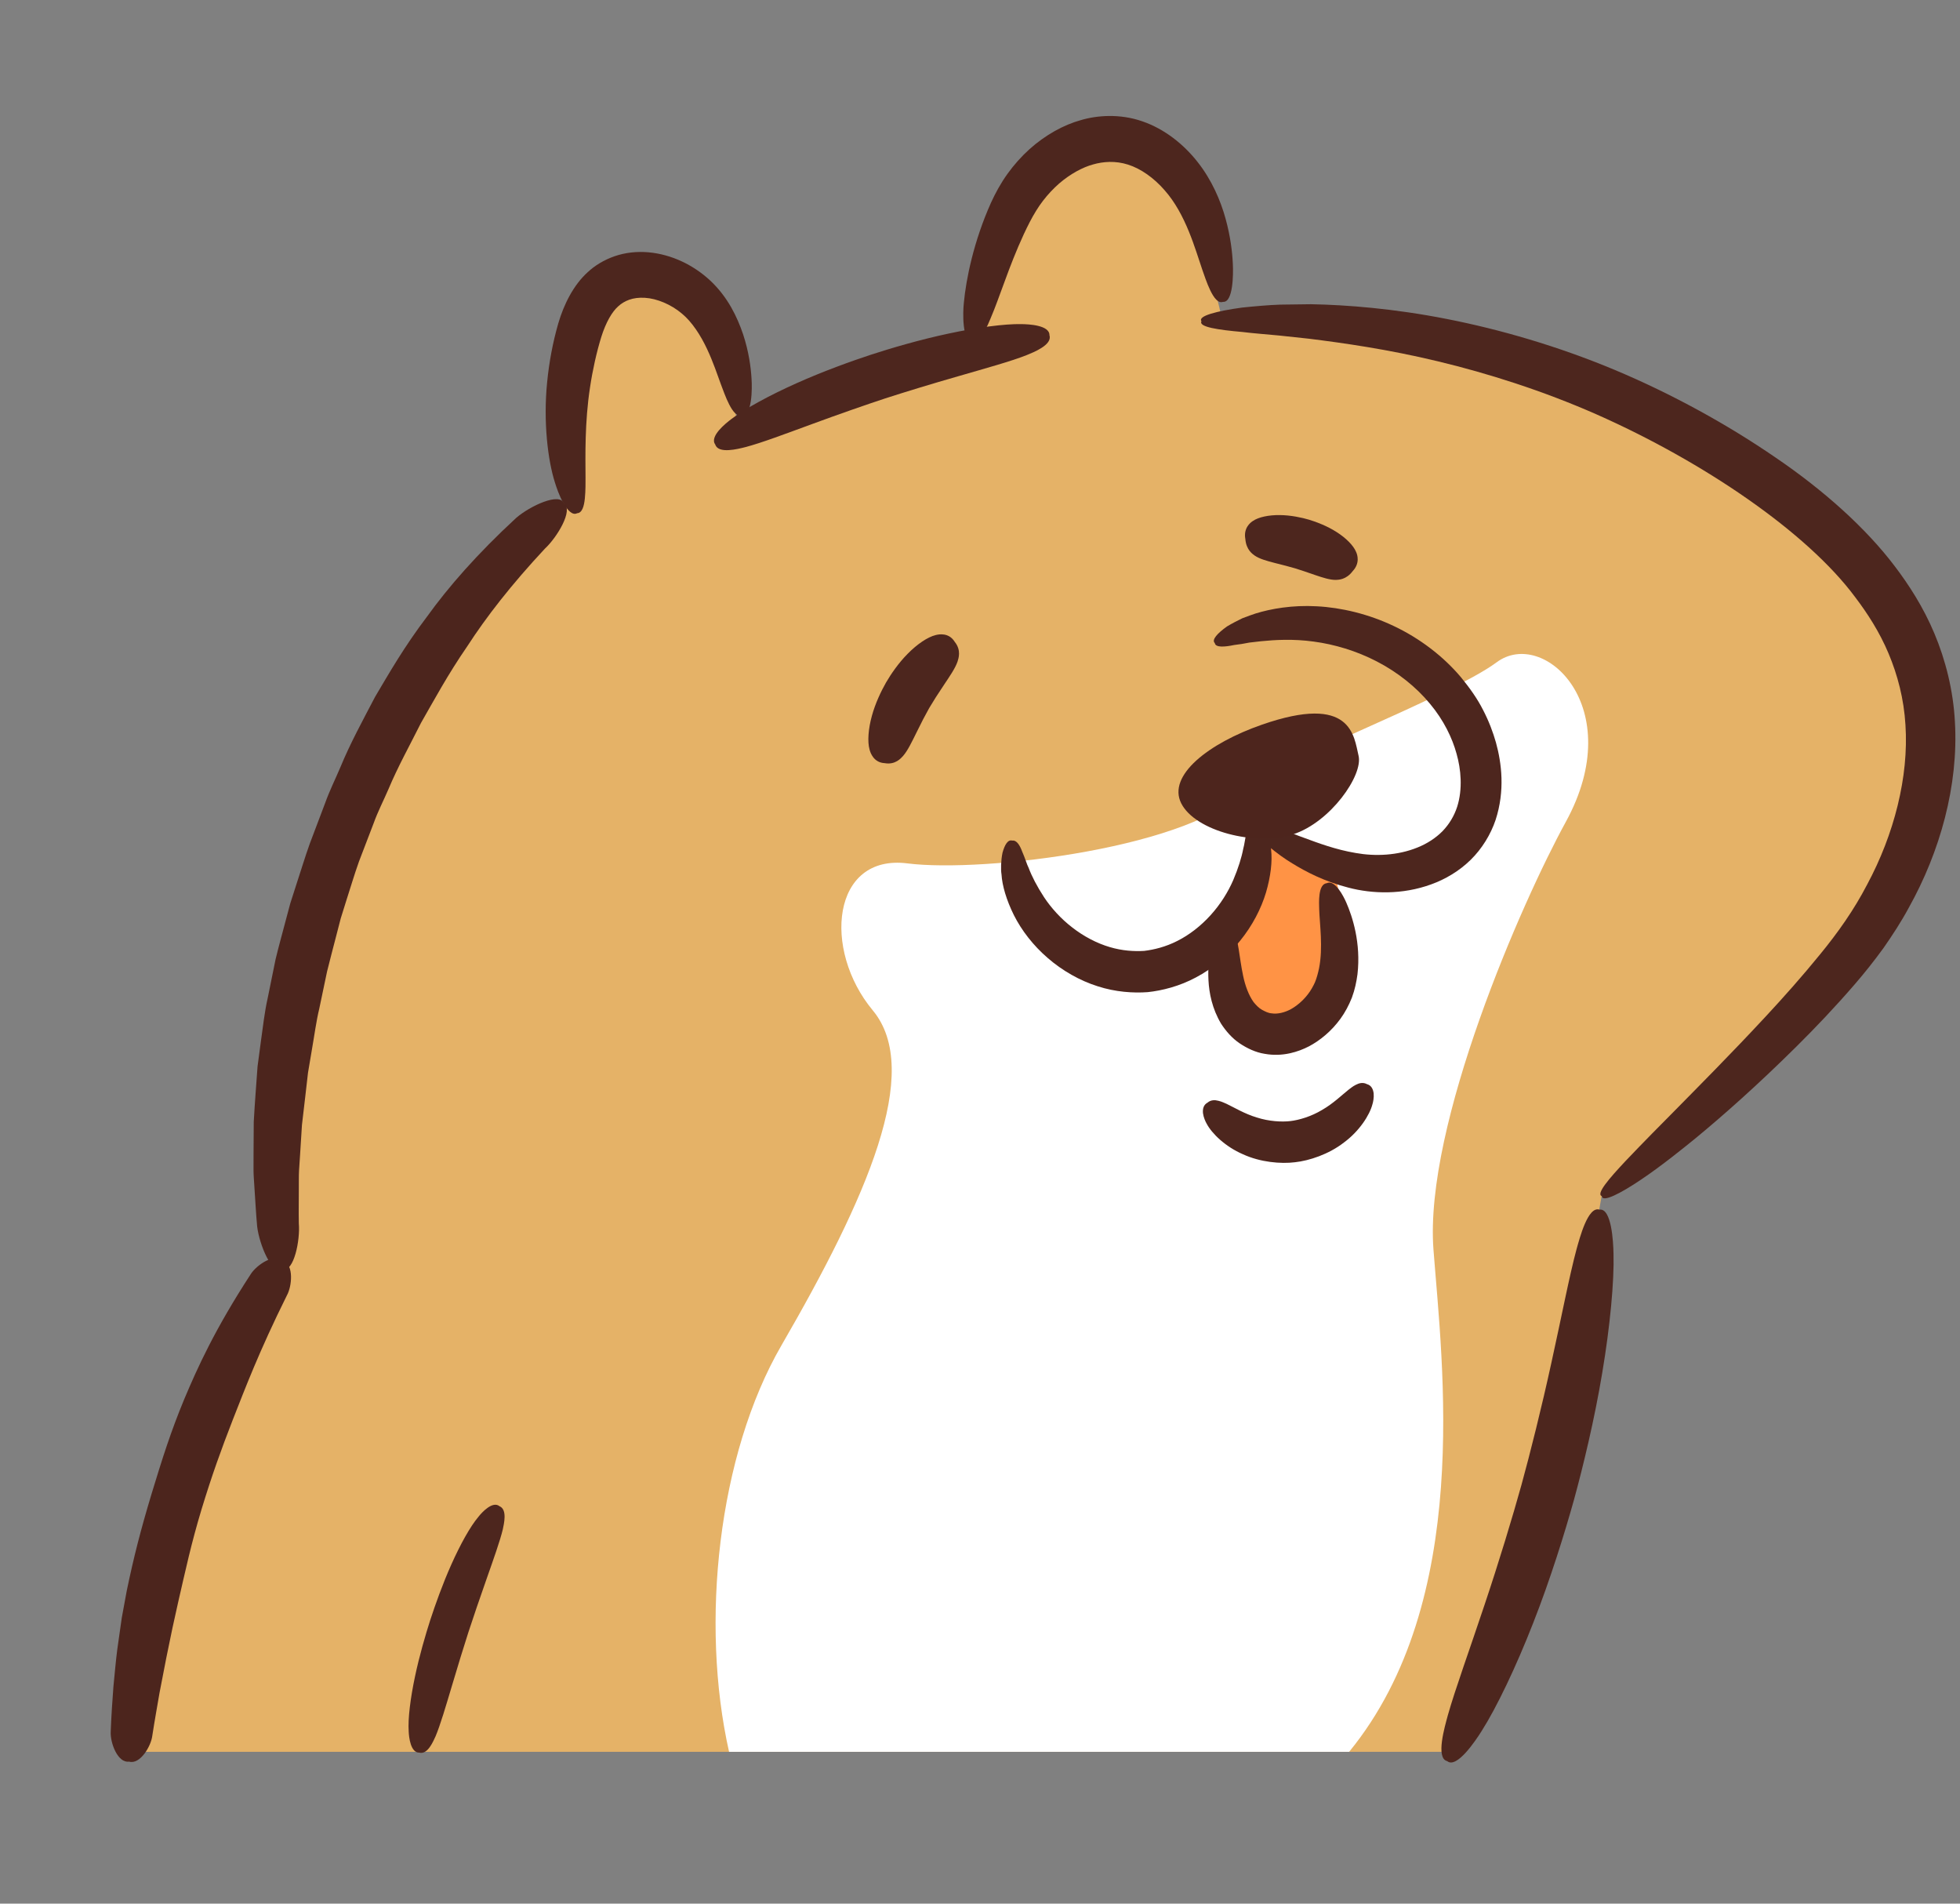 <svg width="69" height="67" xmlns="http://www.w3.org/2000/svg" xmlns:xlink="http://www.w3.org/1999/xlink" xml:space="preserve" overflow="hidden"><rect width="100%" height="100%" fill="#808080" stroke="none"/><g transform="translate(-674 -81)"><path d="M64.76 60.865 17.477 60.865C17.477 60.865 15.417 56.589 14.678 52.76 13.944 48.931 12.618 41.57 12.618 41.57 12.618 41.57 6.282 35.676 3.78 32.877 1.277 30.078-1.668 24.777 5.694 18.004 13.06 11.225 26.019 10.934 26.019 10.934 26.019 10.934 27.2 4.744 31.029 5.185 34.858 5.628 35.004 11.964 35.004 11.964L42.958 15.054C42.958 15.054 43.4 12.994 43.55 12.406 43.696 11.813 45.023 9.457 47.229 9.899 49.44 10.341 48.852 11.522 48.701 17.119 59.751 24.335 60.781 39.655 58.866 44.66 64.318 51.142 64.76 60.865 64.76 60.865Z" fill="#E5B267" transform="matrix(-1 0 0 1.013 743 81)"/><path d="M43.334 60.865 21.504 60.865C17.157 55.615 18.225 47.431 18.536 43.418 18.869 39.091 15.421 31.334 13.879 28.559 11.659 24.566 14.655 21.79 16.315 23.013 17.98 24.232 24.523 26.673 25.078 27.336 26.833 29.443 34.392 30.332 37.054 29.998 39.717 29.664 40.051 32.995 38.277 35.102 36.499 37.209 38.499 41.645 41.49 46.744 43.725 50.55 44.355 56.392 43.334 60.865Z" fill="#FFFFFF" transform="matrix(-1 0 0 1.013 743 81)"/><path d="M21.97 30.509C20.944 34.741 23.252 36.793 24.278 36.023 25.304 35.254 25.689 32.946 25.689 32.946L24.312 28.125 21.97 30.509Z" fill="#FF9345" transform="matrix(-1 0 0 1.013 743 81)"/><path d="M22.847 10.57C21.598 10.592 19.931 10.72 18.069 11.082 16.208 11.442 14.154 12.026 12.151 12.854 10.148 13.683 8.198 14.741 6.493 15.897 4.78 17.046 3.304 18.36 2.303 19.665 1.803 20.314 1.293 21.089 0.902 22.008 0.512 22.924 0.237 23.982 0.179 25.081 0.049 27.29 0.702 29.593 1.802 31.536 2.071 32.028 2.378 32.493 2.696 32.942 3.025 33.389 3.362 33.807 3.706 34.199 4.393 34.986 5.086 35.703 5.756 36.359 7.096 37.672 8.334 38.754 9.293 39.534 9.696 39.858 10.497 40.501 11.224 40.982 11.949 41.466 12.591 41.79 12.607 41.56 12.824 41.486 12.359 40.953 11.769 40.333 11.175 39.715 10.457 39 10.096 38.642 9.237 37.78 8.085 36.641 6.831 35.308 6.205 34.642 5.557 33.924 4.931 33.165 4.3 32.406 3.733 31.616 3.269 30.733 2.321 28.992 1.8 26.991 1.92 25.188 1.974 24.285 2.197 23.45 2.516 22.702 2.835 21.953 3.263 21.302 3.693 20.744 5.392 18.483 9.05 16.034 12.801 14.395 14.687 13.575 16.625 12.969 18.384 12.553 20.145 12.134 21.728 11.915 22.923 11.768 23.173 11.742 23.547 11.702 23.964 11.658 24.382 11.617 24.843 11.586 25.267 11.534 26.114 11.461 26.817 11.36 26.703 11.161 26.843 10.977 26.149 10.805 25.279 10.687 24.845 10.643 24.367 10.599 23.933 10.584 23.498 10.578 23.108 10.574 22.847 10.57Z" fill="#4D261E" transform="matrix(-1 0 0 1.013 743 81)"/><path d="M35.068 10.516C34.991 9.7 34.722 8.383 34.113 7.043 33.959 6.711 33.768 6.363 33.534 6.042 33.303 5.724 33.04 5.435 32.759 5.184 32.194 4.684 31.548 4.337 30.958 4.176 30.381 4.005 29.573 3.945 28.79 4.214 28.01 4.476 27.327 5.013 26.837 5.632 26.341 6.252 26.03 6.97 25.857 7.59 25.681 8.218 25.616 8.768 25.599 9.177 25.58 9.525 25.588 10.52 25.945 10.487 26.279 10.615 26.563 9.671 26.673 9.374 26.925 8.654 27.252 7.44 28.006 6.604 28.379 6.18 28.84 5.86 29.286 5.72 29.731 5.579 30.165 5.612 30.522 5.714 30.878 5.81 31.31 6.033 31.715 6.377 31.916 6.551 32.109 6.753 32.282 6.975 32.453 7.195 32.604 7.441 32.75 7.717 33.325 8.821 33.718 10.053 34.004 10.763 34.134 11.059 34.441 11.967 34.769 11.843 35.133 11.878 35.107 10.856 35.068 10.516Z" fill="#4D261E" transform="matrix(-1 0 0 1.013 743 81)"/><path d="M33.357 11.404C33.152 11.424 33.134 11.473 33.134 11.499 33.134 11.525 33.152 11.573 33.357 11.594 33.4 11.598 33.531 11.611 33.837 11.61 34.144 11.611 34.275 11.598 34.318 11.594 34.523 11.573 34.541 11.525 34.541 11.499 34.541 11.473 34.523 11.424 34.318 11.404 34.275 11.399 34.144 11.386 33.837 11.387 33.531 11.386 33.4 11.399 33.357 11.404Z" fill="#4D261E" transform="matrix(-1 0 0 1.013 743 81)"/><path d="M43.244 14.553C42.764 14.193 41.896 13.728 40.963 13.317 40.031 12.904 39.034 12.549 38.333 12.322 37.631 12.096 36.615 11.801 35.617 11.592 34.619 11.38 33.643 11.249 33.043 11.261 32.792 11.264 32.047 11.294 32.055 11.648 31.944 11.984 32.625 12.243 32.85 12.335 33.393 12.55 34.309 12.798 35.252 13.068 36.196 13.335 37.167 13.628 37.842 13.844 38.515 14.063 39.474 14.393 40.396 14.728 41.319 15.061 42.207 15.395 42.773 15.538 43.009 15.595 43.714 15.782 43.82 15.444 44.033 15.162 43.446 14.702 43.244 14.553Z" fill="#4D261E" transform="matrix(-1 0 0 1.013 743 81)"/><path d="M49.465 16.762C49.711 16.002 49.88 14.661 49.738 13.276 49.669 12.579 49.54 11.9 49.347 11.238 49.151 10.576 48.81 9.901 48.31 9.457 48.072 9.234 47.737 9.03 47.365 8.903 46.99 8.774 46.573 8.73 46.168 8.766 45.353 8.84 44.584 9.207 43.988 9.756 43.371 10.333 43.049 11.01 42.839 11.617 42.637 12.226 42.566 12.762 42.543 13.158 42.518 13.496 42.521 14.458 42.879 14.43 43.211 14.557 43.5 13.656 43.613 13.375 43.742 13.031 43.892 12.578 44.111 12.121 44.324 11.672 44.631 11.189 44.995 10.895 45.374 10.577 45.876 10.371 46.297 10.347 46.727 10.32 47.025 10.454 47.234 10.641 47.448 10.825 47.67 11.194 47.834 11.713 47.998 12.236 48.139 12.863 48.229 13.46 48.418 14.67 48.391 15.862 48.387 16.592 48.387 16.745 48.383 17.049 48.411 17.319 48.439 17.587 48.505 17.825 48.684 17.832 48.841 17.915 49.017 17.735 49.163 17.486 49.308 17.238 49.415 16.922 49.465 16.762Z" fill="#4D261E" transform="matrix(-1 0 0 1.013 743 81)"/><path d="M59.947 42.613C59.99 42.152 60.011 41.712 60.041 41.29 60.052 41.079 60.073 40.872 60.075 40.671 60.074 40.47 60.074 40.274 60.074 40.081 60.071 39.697 60.069 39.33 60.067 38.978 60.05 38.628 60.022 38.294 60.001 37.974 59.978 37.653 59.955 37.346 59.933 37.051 59.894 36.758 59.856 36.477 59.819 36.206 59.742 35.665 59.686 35.159 59.578 34.688 59.481 34.216 59.389 33.767 59.298 33.327 59.192 32.892 59.071 32.469 58.957 32.039 58.899 31.824 58.84 31.608 58.781 31.388 58.711 31.172 58.639 30.952 58.566 30.727 58.415 30.28 58.274 29.807 58.093 29.308 57.903 28.813 57.727 28.352 57.557 27.91 57.397 27.466 57.19 27.062 57.015 26.652 56.671 25.829 56.249 25.067 55.796 24.212 55.298 23.381 54.761 22.457 53.972 21.431 53.213 20.389 52.202 19.246 50.826 17.992 50.342 17.579 49.282 17.09 49.146 17.494 48.805 17.717 49.392 18.676 49.817 19.062 51.008 20.323 51.883 21.438 52.547 22.45 53.239 23.441 53.719 24.326 54.177 25.113 54.591 25.927 54.994 26.641 55.325 27.419 55.493 27.806 55.694 28.185 55.848 28.607 56.01 29.025 56.18 29.462 56.362 29.931 56.533 30.404 56.665 30.855 56.806 31.281 56.873 31.495 56.939 31.704 57.005 31.91 57.059 32.119 57.113 32.325 57.167 32.529 57.272 32.939 57.385 33.341 57.486 33.754 57.574 34.17 57.665 34.595 57.76 35.043 57.869 35.488 57.93 35.964 58.021 36.475 58.064 36.73 58.11 36.995 58.157 37.271 58.19 37.548 58.223 37.837 58.258 38.139 58.294 38.441 58.331 38.755 58.37 39.085 58.391 39.415 58.413 39.76 58.436 40.122 58.448 40.303 58.461 40.489 58.473 40.678 58.484 40.868 58.477 41.062 58.48 41.26 58.478 41.657 58.489 42.074 58.48 42.51 58.43 43.085 58.648 44.19 59.051 44.118 59.425 44.319 59.871 43.242 59.947 42.613Z" fill="#4C251D" transform="matrix(-1 0 0 1.013 743 81)"/><path d="M18.031 59.598C17.775 58.7 17.245 57.263 16.739 55.761 16.228 54.26 15.748 52.692 15.438 51.59 15.131 50.487 14.727 48.897 14.385 47.349 14.038 45.802 13.746 44.299 13.498 43.398 13.39 43.024 13.099 41.894 12.691 42.028 12.266 41.967 12.205 43.155 12.198 43.555 12.17 44.511 12.319 46.085 12.595 47.7 12.866 49.316 13.272 50.966 13.589 52.107 13.911 53.247 14.419 54.868 15.026 56.39 15.628 57.913 16.319 59.336 16.838 60.139 17.052 60.478 17.72 61.461 18.052 61.189 18.471 61.091 18.133 59.975 18.031 59.598Z" fill="#4D261E" transform="matrix(-1 0 0 1.013 743 81)"/><path d="M65.102 60.162C65.081 59.591 65.042 59.074 65.007 58.599 64.96 58.126 64.922 57.695 64.87 57.3 64.813 56.906 64.761 56.545 64.713 56.209 64.651 55.875 64.593 55.566 64.538 55.271 64.291 54.097 64.051 53.171 63.666 51.908 63.277 50.647 62.984 49.733 62.518 48.623 62.047 47.517 61.439 46.188 60.169 44.263 59.955 43.935 59.308 43.517 59.024 43.806 58.65 43.95 58.721 44.697 58.903 45.013 59.887 46.969 60.376 48.256 60.8 49.316 61.219 50.38 61.533 51.237 61.905 52.441 62.273 53.646 62.465 54.542 62.726 55.658 62.789 55.938 62.855 56.232 62.926 56.55 62.992 56.868 63.064 57.21 63.142 57.584 63.216 57.959 63.296 58.367 63.384 58.816 63.462 59.267 63.553 59.759 63.638 60.305 63.681 60.671 64.071 61.318 64.456 61.206 64.856 61.265 65.126 60.548 65.102 60.162Z" fill="#4C251D" transform="matrix(-1 0 0 1.013 743 81)"/><path d="M23.076 29.115C22.601 29.288 21.979 29.52 21.276 29.636 20.586 29.759 19.796 29.725 19.102 29.447 18.758 29.312 18.452 29.114 18.213 28.874 17.977 28.631 17.806 28.345 17.703 28.035 17.501 27.411 17.569 26.721 17.723 26.189 17.872 25.648 18.171 25.026 18.662 24.448 19.145 23.869 19.801 23.354 20.526 22.984 21.25 22.611 22.038 22.384 22.754 22.291 23.472 22.193 24.114 22.231 24.597 22.278 24.698 22.289 24.85 22.307 25.019 22.326 25.185 22.359 25.372 22.391 25.55 22.41 25.892 22.48 26.208 22.504 26.234 22.343 26.358 22.229 26.134 21.998 25.806 21.766 25.637 21.666 25.444 21.567 25.266 21.482 25.084 21.41 24.915 21.356 24.803 21.317 24.263 21.151 23.506 21.017 22.643 21.065 21.783 21.109 20.825 21.331 19.927 21.754 19.029 22.173 18.197 22.795 17.573 23.525 17.267 23.892 16.993 24.271 16.791 24.665 16.586 25.054 16.439 25.44 16.336 25.8 16.137 26.511 16.013 27.474 16.35 28.491 16.522 28.993 16.824 29.484 17.227 29.875 17.63 30.265 18.12 30.551 18.621 30.728 19.624 31.089 20.681 31.061 21.53 30.84 22.381 30.626 23.043 30.28 23.507 29.997 23.909 29.766 24.981 28.991 24.725 28.774 24.66 28.452 23.473 28.984 23.076 29.115Z" fill="#4D261E" transform="matrix(-1 0 0 1.013 743 81)"/><path d="M32.786 30.157C32.679 30.441 32.493 30.798 32.246 31.171 31.996 31.544 31.653 31.921 31.247 32.228 30.845 32.537 30.384 32.774 29.937 32.904 29.49 33.037 29.066 33.058 28.723 33.038 28.382 32.998 27.968 32.901 27.552 32.691 27.135 32.485 26.723 32.17 26.381 31.795 26.037 31.422 25.765 30.99 25.585 30.578 25.408 30.167 25.288 29.783 25.232 29.485 25.192 29.36 25.167 29.111 25.108 28.885 25.068 28.662 24.99 28.45 24.832 28.447 24.686 28.373 24.541 28.547 24.419 28.799 24.318 29.049 24.252 29.372 24.251 29.532 24.206 29.921 24.264 30.443 24.431 31.007 24.602 31.571 24.913 32.165 25.343 32.686 25.77 33.208 26.315 33.656 26.897 33.959 27.478 34.267 28.088 34.418 28.596 34.471 29.104 34.508 29.731 34.468 30.358 34.267 30.984 34.072 31.6 33.727 32.112 33.288 32.627 32.852 33.039 32.322 33.306 31.797 33.571 31.271 33.72 30.767 33.743 30.377 33.771 30.219 33.764 29.89 33.707 29.625 33.632 29.356 33.52 29.16 33.364 29.206 33.208 29.182 33.093 29.377 33.015 29.588 32.917 29.801 32.848 30.042 32.786 30.157Z" fill="#4D261E" transform="matrix(-1 0 0 1.013 743 81)"/><path d="M38.388 26.042C38.468 25.765 38.431 25.318 38.307 24.875 38.185 24.431 37.974 24.001 37.808 23.714 37.64 23.428 37.368 23.033 37.041 22.71 36.716 22.384 36.344 22.133 36.064 22.066 35.947 22.034 35.596 21.972 35.392 22.297 35.147 22.594 35.261 22.886 35.29 22.984 35.37 23.218 35.569 23.5 35.766 23.792 35.965 24.082 36.16 24.385 36.289 24.602 36.415 24.821 36.583 25.139 36.738 25.455 36.896 25.77 37.045 26.082 37.209 26.266 37.28 26.34 37.478 26.582 37.857 26.515 38.241 26.496 38.358 26.16 38.388 26.042Z" fill="#4D261E" transform="matrix(-1 0 0 1.013 743 81)"/><path d="M21.966 20.148C22.175 20.153 22.434 20.069 22.694 19.982 22.954 19.893 23.218 19.803 23.405 19.747 23.593 19.692 23.863 19.624 24.129 19.558 24.395 19.49 24.658 19.42 24.831 19.302 24.9 19.251 25.127 19.111 25.159 18.728 25.229 18.351 24.987 18.161 24.898 18.104 24.694 17.963 24.326 17.891 23.944 17.896 23.561 17.899 23.171 17.982 22.907 18.059 22.643 18.138 22.27 18.28 21.947 18.485 21.623 18.688 21.354 18.948 21.259 19.178 21.215 19.274 21.115 19.564 21.379 19.843 21.613 20.148 21.88 20.142 21.966 20.148Z" fill="#4D261E" transform="matrix(-1 0 0 1.013 743 81)"/><path d="M25.39 32.998C25.348 33.245 25.31 33.567 25.237 33.902 25.168 34.238 25.042 34.576 24.872 34.812 24.781 34.922 24.69 35.018 24.579 35.081 24.463 35.144 24.352 35.199 24.24 35.207 24.019 35.243 23.775 35.175 23.578 35.075 23.383 34.972 23.147 34.792 22.955 34.543 22.858 34.419 22.778 34.279 22.711 34.136 22.653 34.001 22.6 33.816 22.564 33.641 22.418 32.924 22.543 32.104 22.559 31.591 22.564 31.379 22.609 30.721 22.294 30.686 22.006 30.547 21.7 31.143 21.606 31.357 21.386 31.851 21.086 32.766 21.211 33.848 21.248 34.117 21.301 34.376 21.407 34.66 21.515 34.93 21.651 35.18 21.812 35.398 22.133 35.834 22.536 36.154 22.917 36.353 23.293 36.546 23.85 36.727 24.479 36.614 24.794 36.566 25.093 36.425 25.355 36.253 25.625 36.074 25.842 35.826 26.012 35.569 26.329 35.044 26.434 34.503 26.457 34.057 26.481 33.607 26.435 33.23 26.371 32.954 26.324 32.718 26.113 32.062 25.806 32.164 25.492 32.158 25.432 32.796 25.39 32.998Z" fill="#4D261E" transform="matrix(-1 0 0 1.013 743 81)"/><path d="M25.818 38.353C25.556 38.476 25.18 38.702 24.752 38.827 24.327 38.963 23.875 38.986 23.575 38.951 23.273 38.917 22.839 38.792 22.456 38.563 22.068 38.344 21.752 38.039 21.525 37.861 21.473 37.825 21.384 37.746 21.268 37.69 21.158 37.633 21.018 37.594 20.879 37.667 20.726 37.708 20.661 37.838 20.642 37.987 20.627 38.133 20.66 38.294 20.685 38.369 20.783 38.743 21.145 39.3 21.689 39.696 22.222 40.106 22.915 40.329 23.411 40.381 23.905 40.443 24.63 40.383 25.243 40.104 25.863 39.841 26.341 39.381 26.522 39.039 26.563 38.971 26.631 38.822 26.65 38.677 26.665 38.527 26.631 38.386 26.491 38.311 26.372 38.209 26.227 38.215 26.107 38.246 25.981 38.274 25.877 38.331 25.818 38.353Z" fill="#4D261E" transform="matrix(-1 0 0 1.013 743 81)"/><path d="M54.612 60.16C54.644 59.713 54.549 58.993 54.393 58.262 54.238 57.53 54.017 56.789 53.85 56.277 53.68 55.765 53.42 55.037 53.11 54.355 52.802 53.673 52.448 53.037 52.155 52.697 52.039 52.55 51.659 52.139 51.417 52.331 51.129 52.448 51.264 52.957 51.298 53.132 51.398 53.542 51.631 54.186 51.87 54.857 52.11 55.527 52.35 56.226 52.512 56.715 52.672 57.206 52.892 57.911 53.097 58.594 53.303 59.276 53.499 59.934 53.665 60.323 53.742 60.484 53.939 60.974 54.239 60.894 54.548 60.902 54.605 60.346 54.612 60.16Z" fill="#4D261E" transform="matrix(-1 0 0 1.013 743 81)"/><path d="M24.58 25.18C21.404 24.087 21.338 25.58 21.173 26.258 21.008 26.935 22.16 28.566 23.478 28.988 24.797 29.41 26.921 28.881 27.416 27.911 27.911 26.94 26.447 25.822 24.58 25.18Z" fill="#4D251D" transform="matrix(-1 0 0 1.013 743 81)"/></g></svg>